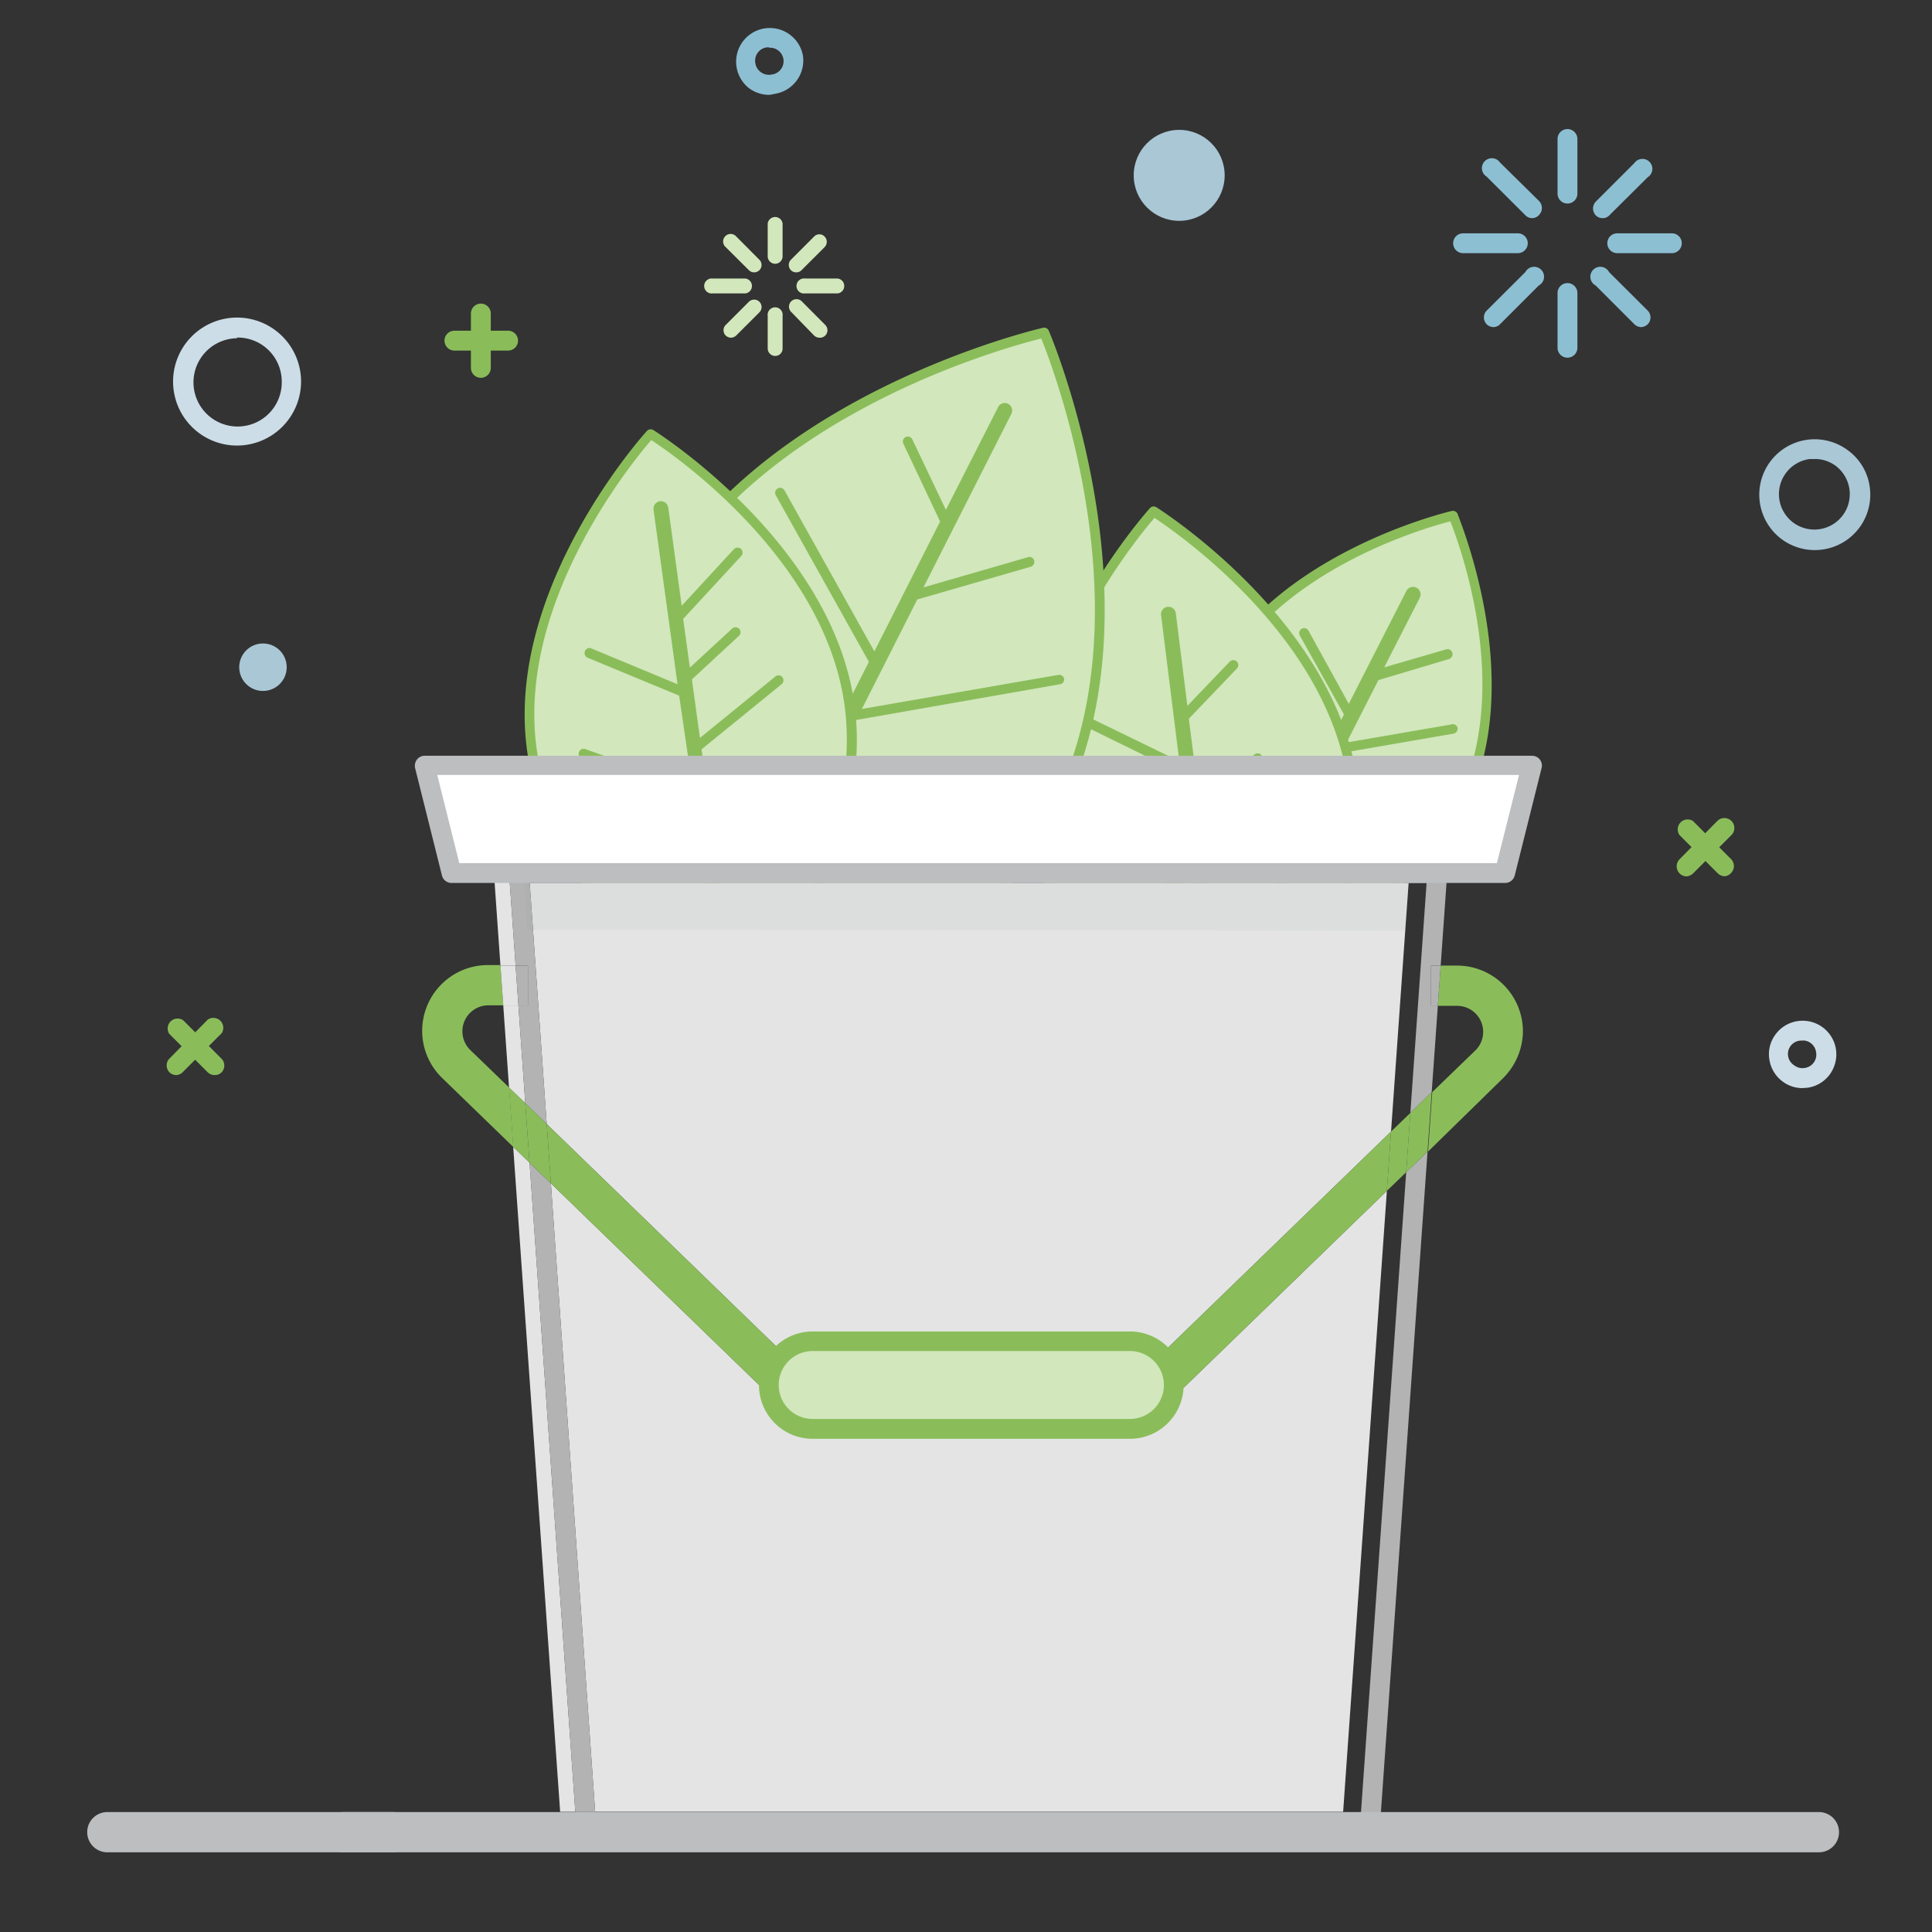 <?xml version="1.0" encoding="UTF-8"?> <svg xmlns="http://www.w3.org/2000/svg" viewBox="0 0 144 144"><rect x="0" y="0" width="144" height="144" fill="#333333" stroke="none"/><defs><style>.cls-1{isolation:isolate;}.cls-2{fill:#d2e7bc;}.cls-3{fill:#8abd5a;}.cls-4{fill:none;}.cls-5{fill:#e4e4e4;}.cls-6{fill:#b3b3b3;}.cls-7{fill:#ccdde7;}.cls-8{fill:#8dbfd3;}.cls-9{fill:#aac7d6;}.cls-10{fill:#bcbec0;}.cls-11{opacity:0.1;mix-blend-mode:multiply;}.cls-12{fill:#939598;}.cls-13{fill:#fff;}</style></defs><title>Installation-steps</title><g class="cls-1"><g id="Layer_1" data-name="Layer 1"><path class="cls-2" d="M90.55,50.69c-4.76,9.34.56,21.58.56,21.58s13-2.9,17.78-12.24-.56-21.58-.56-21.58S95.3,41.35,90.55,50.69Z"></path><path class="cls-3" d="M91.11,72.64a.38.38,0,0,1-.34-.22c-.06-.13-5.33-12.51-.55-21.9h0c4.78-9.39,17.89-12.41,18-12.44a.39.39,0,0,1,.42.22c0,.12,5.33,12.51.55,21.89s-17.9,12.41-18,12.44Zm-.23-21.78c-4.22,8.29-.3,19.08.45,21,2-.51,13-3.68,17.23-12s.29-19.09-.46-21c-2,.51-13,3.69-17.22,12Z"></path><path class="cls-3" d="M108.16,54l-7.79,1.34,2.37-4.65L108,49.12a.38.38,0,0,0,.25-.46.37.37,0,0,0-.46-.26l-4.62,1.34,2.65-5.18a.56.56,0,1,0-1-.51l-4.29,8.41-3-5.45a.37.37,0,0,0-.65.36l3.29,5.88-1.62,3.18-2.3-4a.37.37,0,1,0-.64.37L98,57a.35.35,0,0,0,.17.15l-1.26,2.45L93.2,53.11a.37.37,0,1,0-.65.37l4,6.9-2.91,5.7L90.8,61.42a.37.37,0,1,0-.63.38l3.06,5.06L90.6,72a.56.56,0,0,0,.24.75.57.57,0,0,0,.25.06.55.55,0,0,0,.5-.31l4.58-9,11.4-.93a.37.37,0,1,0-.06-.74l-10.94.89L100,56.12l8.34-1.44a.38.38,0,0,0,.3-.43A.36.36,0,0,0,108.16,54Z"></path><path class="cls-2" d="M77.14,61.59C78.79,73.66,92,81.82,92,81.82s10.5-11.41,8.84-23.48S86,38.12,86,38.12,75.48,49.53,77.14,61.59Z"></path><path class="cls-3" d="M92,82.19a.36.36,0,0,1-.2-.06c-.13-.08-13.36-8.39-15-20.49S85.61,38,85.71,37.87a.38.38,0,0,1,.47-.07c.13.09,13.36,8.39,15,20.49S92.37,82,92.26,82.07A.36.36,0,0,1,92,82.19ZM86.05,38.6c-1.45,1.68-10,12.13-8.54,22.94S90.07,80.11,91.92,81.33c1.45-1.68,10-12.12,8.55-22.94S87.9,39.83,86.05,38.6Z"></path><path class="cls-3" d="M98.52,72.43l-.47-.57-6.44,5.31-.87-6.89,5-4.09a.37.37,0,0,0-.47-.57l-4.6,3.79-1.09-8.75L94,56.79a.39.39,0,0,0,0-.53.38.38,0,0,0-.53,0l-4.07,3.55-.79-6.24,3.58-3.74a.37.37,0,0,0,0-.52.38.38,0,0,0-.53,0l-3.16,3.3-.86-6.9a.55.55,0,1,0-1.1.14l1.36,10.89-6.6-3.21a.37.37,0,1,0-.32.66l7,3.43,1.08,8.55-8.3-4a.37.37,0,1,0-.32.67L89.21,67h0l1.86,14.88a.57.57,0,0,0,.55.49h.07a.55.55,0,0,0,.48-.62L91.72,78Z"></path><path class="cls-2" d="M48.55,44.92c-7.84,15.37.9,35.52.9,35.52s21.44-4.76,29.28-20.12-.9-35.53-.9-35.53S56.39,29.55,48.55,44.92Z"></path><path class="cls-3" d="M49.45,80.81a.36.36,0,0,1-.34-.22c-.09-.2-8.72-20.49-.89-35.84h0c7.83-15.34,29.31-20.27,29.53-20.32a.37.37,0,0,1,.42.22c.09.2,8.71,20.49.89,35.83S49.74,80.76,49.53,80.8Zm-.9-35.89.33.17c-7.17,14-.22,32.41.79,34.92,2.62-.66,21.56-5.82,28.73-19.86s.22-32.42-.79-34.92C75,25.88,56,31,48.88,45.09Z"></path><path class="cls-3" d="M78.84,50.31l-14.6,2.53,4.13-8.16,8.46-2.44a.38.38,0,0,0,.25-.46.36.36,0,0,0-.46-.25l-7.79,2.25,6.55-12.93a.56.56,0,0,0-.24-.75.55.55,0,0,0-.75.25L70.5,38,68,32.75a.37.37,0,1,0-.67.32l2.74,5.8-4.9,9.68-6.7-12a.37.37,0,0,0-.65.36l6.94,12.42-2.57,5.08L58.67,47a.36.36,0,0,0-.49-.17.37.37,0,0,0-.17.49l3.76,7.9-2.54,5-6.44-12.7a.39.39,0,0,0-.5-.17.38.38,0,0,0-.16.5L58.81,61.1,49.33,79.81a.57.57,0,0,0,.25.75.54.54,0,0,0,.25.06.58.58,0,0,0,.5-.31l7.32-14.47L76.54,64.3a.37.37,0,0,0,.34-.4.36.36,0,0,0-.4-.34L58.05,65.07l5.78-11.41L79,51a.36.36,0,0,0,.31-.42A.38.38,0,0,0,78.84,50.31Z"></path><path class="cls-2" d="M39.63,55.79C41.28,67.86,54.47,76,54.47,76S65,64.61,63.32,52.54,48.47,32.32,48.47,32.32,38,43.73,39.63,55.79Z"></path><path class="cls-3" d="M54.47,76.38a.34.34,0,0,1-.19,0c-.14-.08-13.36-8.39-15-20.49s8.83-23.66,8.94-23.77a.38.38,0,0,1,.47-.07c.13.08,13.36,8.39,15,20.49s-8.84,23.66-8.95,23.78A.39.39,0,0,1,54.47,76.38ZM48.54,32.8c-1.45,1.68-10,12.12-8.55,22.94h0c1.49,10.83,12.56,18.57,14.42,19.79,1.45-1.68,10-12.12,8.54-22.94S50.39,34,48.54,32.8Z"></path><path class="cls-3" d="M59.86,59.61a.37.37,0,0,0-.52,0L53.48,64.4l-1.19-8.55,6-4.88a.39.39,0,0,0,0-.53.38.38,0,0,0-.52,0L52.17,55l-.6-4.36,3.52-3.26a.37.37,0,0,0,0-.52.38.38,0,0,0-.53,0l-3.14,2.9-.5-3.63,4.32-4.68a.38.38,0,0,0,0-.53.39.39,0,0,0-.53,0l-3.9,4.23-1-7.31a.56.56,0,0,0-.63-.48.57.57,0,0,0-.47.63L50.5,51l-6.42-2.67a.36.36,0,0,0-.48.2.38.38,0,0,0,.19.49l6.83,2.83,1,6.84-8-2.86a.37.37,0,0,0-.47.23.37.37,0,0,0,.22.47l8.42,3L52,61.93,46.56,60a.38.38,0,0,0-.48.23.37.37,0,0,0,.23.47l5.82,2.07,1.79,12.89a.56.56,0,0,0,.55.48h.08A.56.56,0,0,0,55,75.5L53.6,65.26l6.21-5.13A.37.37,0,0,0,59.86,59.61Z"></path><polygon class="cls-4" points="100.11 135.04 44.36 135.04 44.41 135.78 101.39 135.78 104.81 87.37 103.37 88.76 100.11 135.04"></polygon><path class="cls-4" d="M36.4,74.93a1.94,1.94,0,0,0-1.35,3.33l2.89,2.8-.43-6.13Z"></path><path class="cls-4" d="M110,78.26a1.94,1.94,0,0,0-1.35-3.33h-1.44l-.46,6.47Z"></path><polygon class="cls-4" points="104.99 65.81 103.68 84.34 105.12 82.95 106.33 65.81 104.99 65.81"></polygon><polygon class="cls-5" points="38.25 85.48 41.75 135.04 42.88 135.04 39.47 86.66 38.25 85.48"></polygon><polygon class="cls-5" points="103.37 88.76 86.39 105.21 84.33 103.09 103.68 84.34 104.99 65.81 39.48 65.81 40.75 83.78 60.68 103.09 58.62 105.21 41.06 88.2 44.36 135.04 100.11 135.04 103.37 88.76"></polygon><polygon class="cls-5" points="37.89 64.33 105.09 64.33 105.14 63.59 36.71 63.59 37.3 71.97 38.43 71.97 37.89 64.33"></polygon><polygon class="cls-5" points="37.51 74.94 37.94 81.06 39.15 82.23 38.64 74.94 37.51 74.94"></polygon><polygon class="cls-6" points="101.39 135.78 44.41 135.78 44.36 135.04 42.88 135.04 43.03 137.26 102.77 137.26 106.4 85.83 104.81 87.37 101.39 135.78"></polygon><polygon class="cls-6" points="106.33 65.81 105.12 82.95 106.71 81.4 107.17 74.94 106.66 74.94 106.66 71.97 107.38 71.97 107.92 64.33 105.09 64.33 104.99 65.81 106.33 65.81"></polygon><polygon class="cls-6" points="41.06 88.2 39.47 86.66 42.88 135.04 44.36 135.04 41.06 88.2"></polygon><polygon class="cls-6" points="38.43 71.97 39.35 71.97 39.35 74.94 38.64 74.94 39.15 82.23 40.75 83.78 39.48 65.81 104.99 65.81 105.09 64.33 37.89 64.33 38.43 71.97"></polygon><path class="cls-3" d="M35.05,78.26a1.94,1.94,0,0,1,1.35-3.33h1.11l-.21-3h-.9A4.9,4.9,0,0,0,33,80.39l5.26,5.1-.31-4.43Z"></path><polygon class="cls-3" points="39.15 82.23 37.94 81.06 38.25 85.48 39.47 86.66 39.15 82.23"></polygon><polygon class="cls-3" points="60.68 103.09 40.75 83.78 41.06 88.2 58.62 105.21 60.68 103.09"></polygon><polygon class="cls-5" points="38.64 74.94 38.43 71.97 37.3 71.97 37.51 74.94 38.64 74.94"></polygon><polygon class="cls-6" points="39.35 71.97 38.43 71.97 38.64 74.94 39.35 74.94 39.35 71.97"></polygon><polygon class="cls-3" points="39.15 82.23 39.47 86.66 41.06 88.2 40.75 83.78 39.15 82.23"></polygon><path class="cls-3" d="M113.51,76.87a4.91,4.91,0,0,0-4.9-4.9h-1.23l-.21,3h1.44A1.94,1.94,0,0,1,110,78.26l-3.25,3.14-.31,4.43L112,80.39A5,5,0,0,0,113.51,76.87Z"></path><polygon class="cls-3" points="103.37 88.76 104.81 87.37 105.12 82.95 103.68 84.34 103.37 88.76"></polygon><polygon class="cls-3" points="86.39 105.21 103.37 88.76 103.68 84.34 84.33 103.09 86.39 105.21"></polygon><polygon class="cls-6" points="106.66 74.94 107.17 74.94 107.38 71.97 106.66 71.97 106.66 74.94"></polygon><polygon class="cls-3" points="105.12 82.95 104.81 87.37 106.4 85.83 106.71 81.4 105.12 82.95"></polygon><rect class="cls-2" x="57.3" y="99.96" width="30.19" height="6.54" rx="2.21"></rect><path class="cls-3" d="M84.22,107.24H60.57a4,4,0,1,1,0-8H84.22a4,4,0,1,1,0,8ZM60.57,100.7a2.53,2.53,0,0,0,0,5.06H84.22a2.53,2.53,0,1,0,0-5.06Z"></path><path class="cls-7" d="M17.67,33.21a4.77,4.77,0,1,1,4.77-4.77A4.78,4.78,0,0,1,17.67,33.21Zm0-8A3.29,3.29,0,1,0,21,28.44,3.28,3.28,0,0,0,17.67,25.16Z"></path><path class="cls-8" d="M116.83,15.17a.74.74,0,0,1-.74-.74V10.36a.74.74,0,1,1,1.48,0v4.07A.74.74,0,0,1,116.83,15.17Z"></path><path class="cls-8" d="M116.83,26.66a.74.74,0,0,1-.74-.74V21.84a.74.74,0,1,1,1.48,0v4.08A.74.74,0,0,1,116.83,26.66Z"></path><path class="cls-8" d="M119.45,16.26a.7.7,0,0,1-.52-.22.74.74,0,0,1,0-1l2.88-2.88a.74.74,0,1,1,1,1.05L120,16A.7.7,0,0,1,119.45,16.26Z"></path><path class="cls-8" d="M111.33,24.38a.74.74,0,0,1-.53-.22.73.73,0,0,1,0-1l2.89-2.88a.74.74,0,1,1,1,1l-2.88,2.88A.7.7,0,0,1,111.33,24.38Z"></path><path class="cls-8" d="M122.33,24.38a.74.74,0,0,1-.52-.22l-2.88-2.88a.74.74,0,1,1,1-1l2.89,2.88a.73.73,0,0,1,0,1A.74.74,0,0,1,122.33,24.38Z"></path><path class="cls-8" d="M114.21,16.26a.7.7,0,0,1-.52-.22l-2.89-2.88a.74.74,0,1,1,1-1.05L114.73,15a.74.74,0,0,1,0,1A.7.7,0,0,1,114.21,16.26Z"></path><path class="cls-8" d="M113.13,18.87h-4.08a.74.74,0,0,1,0-1.48h4.08a.74.74,0,0,1,0,1.48Z"></path><path class="cls-8" d="M124.61,18.87h-4.07a.74.74,0,0,1,0-1.48h4.07a.74.74,0,0,1,0,1.48Z"></path><circle class="cls-9" cx="87.89" cy="13.07" r="3.39"></circle><path class="cls-3" d="M35.84,28.16a.74.74,0,0,1-.74-.74V23.37a.74.74,0,1,1,1.48,0v4.05A.74.74,0,0,1,35.84,28.16Z"></path><path class="cls-3" d="M37.87,26.13h-4a.74.74,0,1,1,0-1.48h4a.74.74,0,0,1,0,1.48Z"></path><path class="cls-3" d="M128.57,65.31a.77.77,0,0,1-.53-.21l-2.86-2.86a.74.74,0,0,1,1-1.05l2.86,2.86a.74.74,0,0,1,0,1A.73.73,0,0,1,128.57,65.31Z"></path><path class="cls-3" d="M125.7,65.32a.75.75,0,0,1-.52-1.27L128,61.19a.74.74,0,0,1,1.05,1.05l-2.86,2.86A.79.79,0,0,1,125.7,65.32Z"></path><path class="cls-9" d="M135.26,41a4.13,4.13,0,1,1,2.44-7.46,4.05,4.05,0,0,1,1.65,2.69,4.13,4.13,0,0,1-3.44,4.72A4.62,4.62,0,0,1,135.26,41Zm0-6.78a3,3,0,0,0-.42,0,2.64,2.64,0,1,0,3,2.2h0a2.65,2.65,0,0,0-1.06-1.73A2.62,2.62,0,0,0,135.28,34.21Z"></path><path class="cls-2" d="M57.78,19.66a.56.56,0,0,1-.56-.56V16.66a.56.56,0,0,1,1.11,0V19.1A.56.56,0,0,1,57.78,19.66Z"></path><path class="cls-2" d="M57.78,26.53a.56.56,0,0,1-.56-.55V23.54a.56.56,0,1,1,1.11,0V26A.55.55,0,0,1,57.78,26.53Z"></path><path class="cls-2" d="M59.35,20.3a.55.55,0,0,1-.4-.16.56.56,0,0,1,0-.78l1.73-1.73a.54.54,0,0,1,.78,0,.56.56,0,0,1,0,.79l-1.72,1.72A.54.54,0,0,1,59.35,20.3Z"></path><path class="cls-2" d="M54.48,25.17a.59.59,0,0,1-.39-.16.56.56,0,0,1,0-.79l1.73-1.73a.56.56,0,0,1,.78,0,.56.56,0,0,1,0,.79L54.88,25A.59.59,0,0,1,54.48,25.17Z"></path><path class="cls-2" d="M61.07,25.17a.59.59,0,0,1-.39-.16L59,23.28a.56.56,0,1,1,.79-.79l1.72,1.73a.56.56,0,0,1,0,.79A.57.57,0,0,1,61.07,25.17Z"></path><path class="cls-2" d="M56.21,20.3a.54.54,0,0,1-.39-.16l-1.73-1.72a.56.56,0,1,1,.79-.79l1.72,1.73a.55.55,0,0,1-.39.94Z"></path><path class="cls-2" d="M55.56,21.87H53.12a.56.56,0,1,1,0-1.11h2.44a.56.56,0,0,1,0,1.11Z"></path><path class="cls-2" d="M62.44,21.87H60a.56.56,0,1,1,0-1.11h2.44a.56.56,0,0,1,0,1.11Z"></path><circle class="cls-9" cx="19.6" cy="49.73" r="1.77"></circle><path class="cls-8" d="M57.32,7.07a2.53,2.53,0,0,1-1.47-.48,2.51,2.51,0,1,1,4-2.42h0A2.52,2.52,0,0,1,57.72,7,2.69,2.69,0,0,1,57.32,7.07Zm0-3.54h-.16a1,1,0,0,0-.86,1.18,1,1,0,0,0,.41.67,1,1,0,0,0,.77.18,1,1,0,0,0-.16-2Z"></path><path class="cls-10" d="M135.57,138.06h-110a1.48,1.48,0,0,1,0-3h110a1.48,1.48,0,0,1,0,3Z"></path><path class="cls-10" d="M29.25,138.06H8a1.48,1.48,0,1,1,0-3h21.3a1.48,1.48,0,0,1,0,3Z"></path><path class="cls-3" d="M16,80.13a.74.74,0,0,1-.53-.22l-2.86-2.86a.74.74,0,0,1,1.05-1l2.86,2.87a.73.73,0,0,1,0,1A.7.7,0,0,1,16,80.13Z"></path><path class="cls-3" d="M13.14,80.13a.72.72,0,0,1-.52-.22.73.73,0,0,1,0-1L15.48,76a.74.74,0,0,1,1.05,1l-2.86,2.86A.74.74,0,0,1,13.14,80.13Z"></path><path class="cls-7" d="M134.35,81.1a2.44,2.44,0,0,1-1.47-.48,2.5,2.5,0,0,1-1-1.64,2.45,2.45,0,0,1,.45-1.87,2.48,2.48,0,0,1,1.64-1,2.51,2.51,0,0,1,2.87,2.09h0a2.54,2.54,0,0,1-.45,1.87,2.5,2.5,0,0,1-1.64,1Zm0-3.54h-.16a1,1,0,0,0-.45,1.85,1,1,0,0,0,.77.19,1,1,0,0,0,.85-1.18h0a1,1,0,0,0-1-.87Z"></path><g class="cls-11"><polygon class="cls-12" points="39.08 65.39 104.98 65.65 104.73 69.35 39.28 69.29 39.08 65.39"></polygon></g><polygon class="cls-13" points="112.15 65.07 33.65 65.07 31.64 57.02 114.17 57.02 112.15 65.07"></polygon><path class="cls-10" d="M112.15,65.81H33.65a.73.73,0,0,1-.71-.56l-2-8a.77.77,0,0,1,.14-.64.72.72,0,0,1,.58-.28h82.52a.74.74,0,0,1,.59.28.73.73,0,0,1,.13.64l-2,8A.74.74,0,0,1,112.15,65.81ZM34.23,64.33h77.34l1.65-6.57H32.59Z"></path></g></g></svg> 